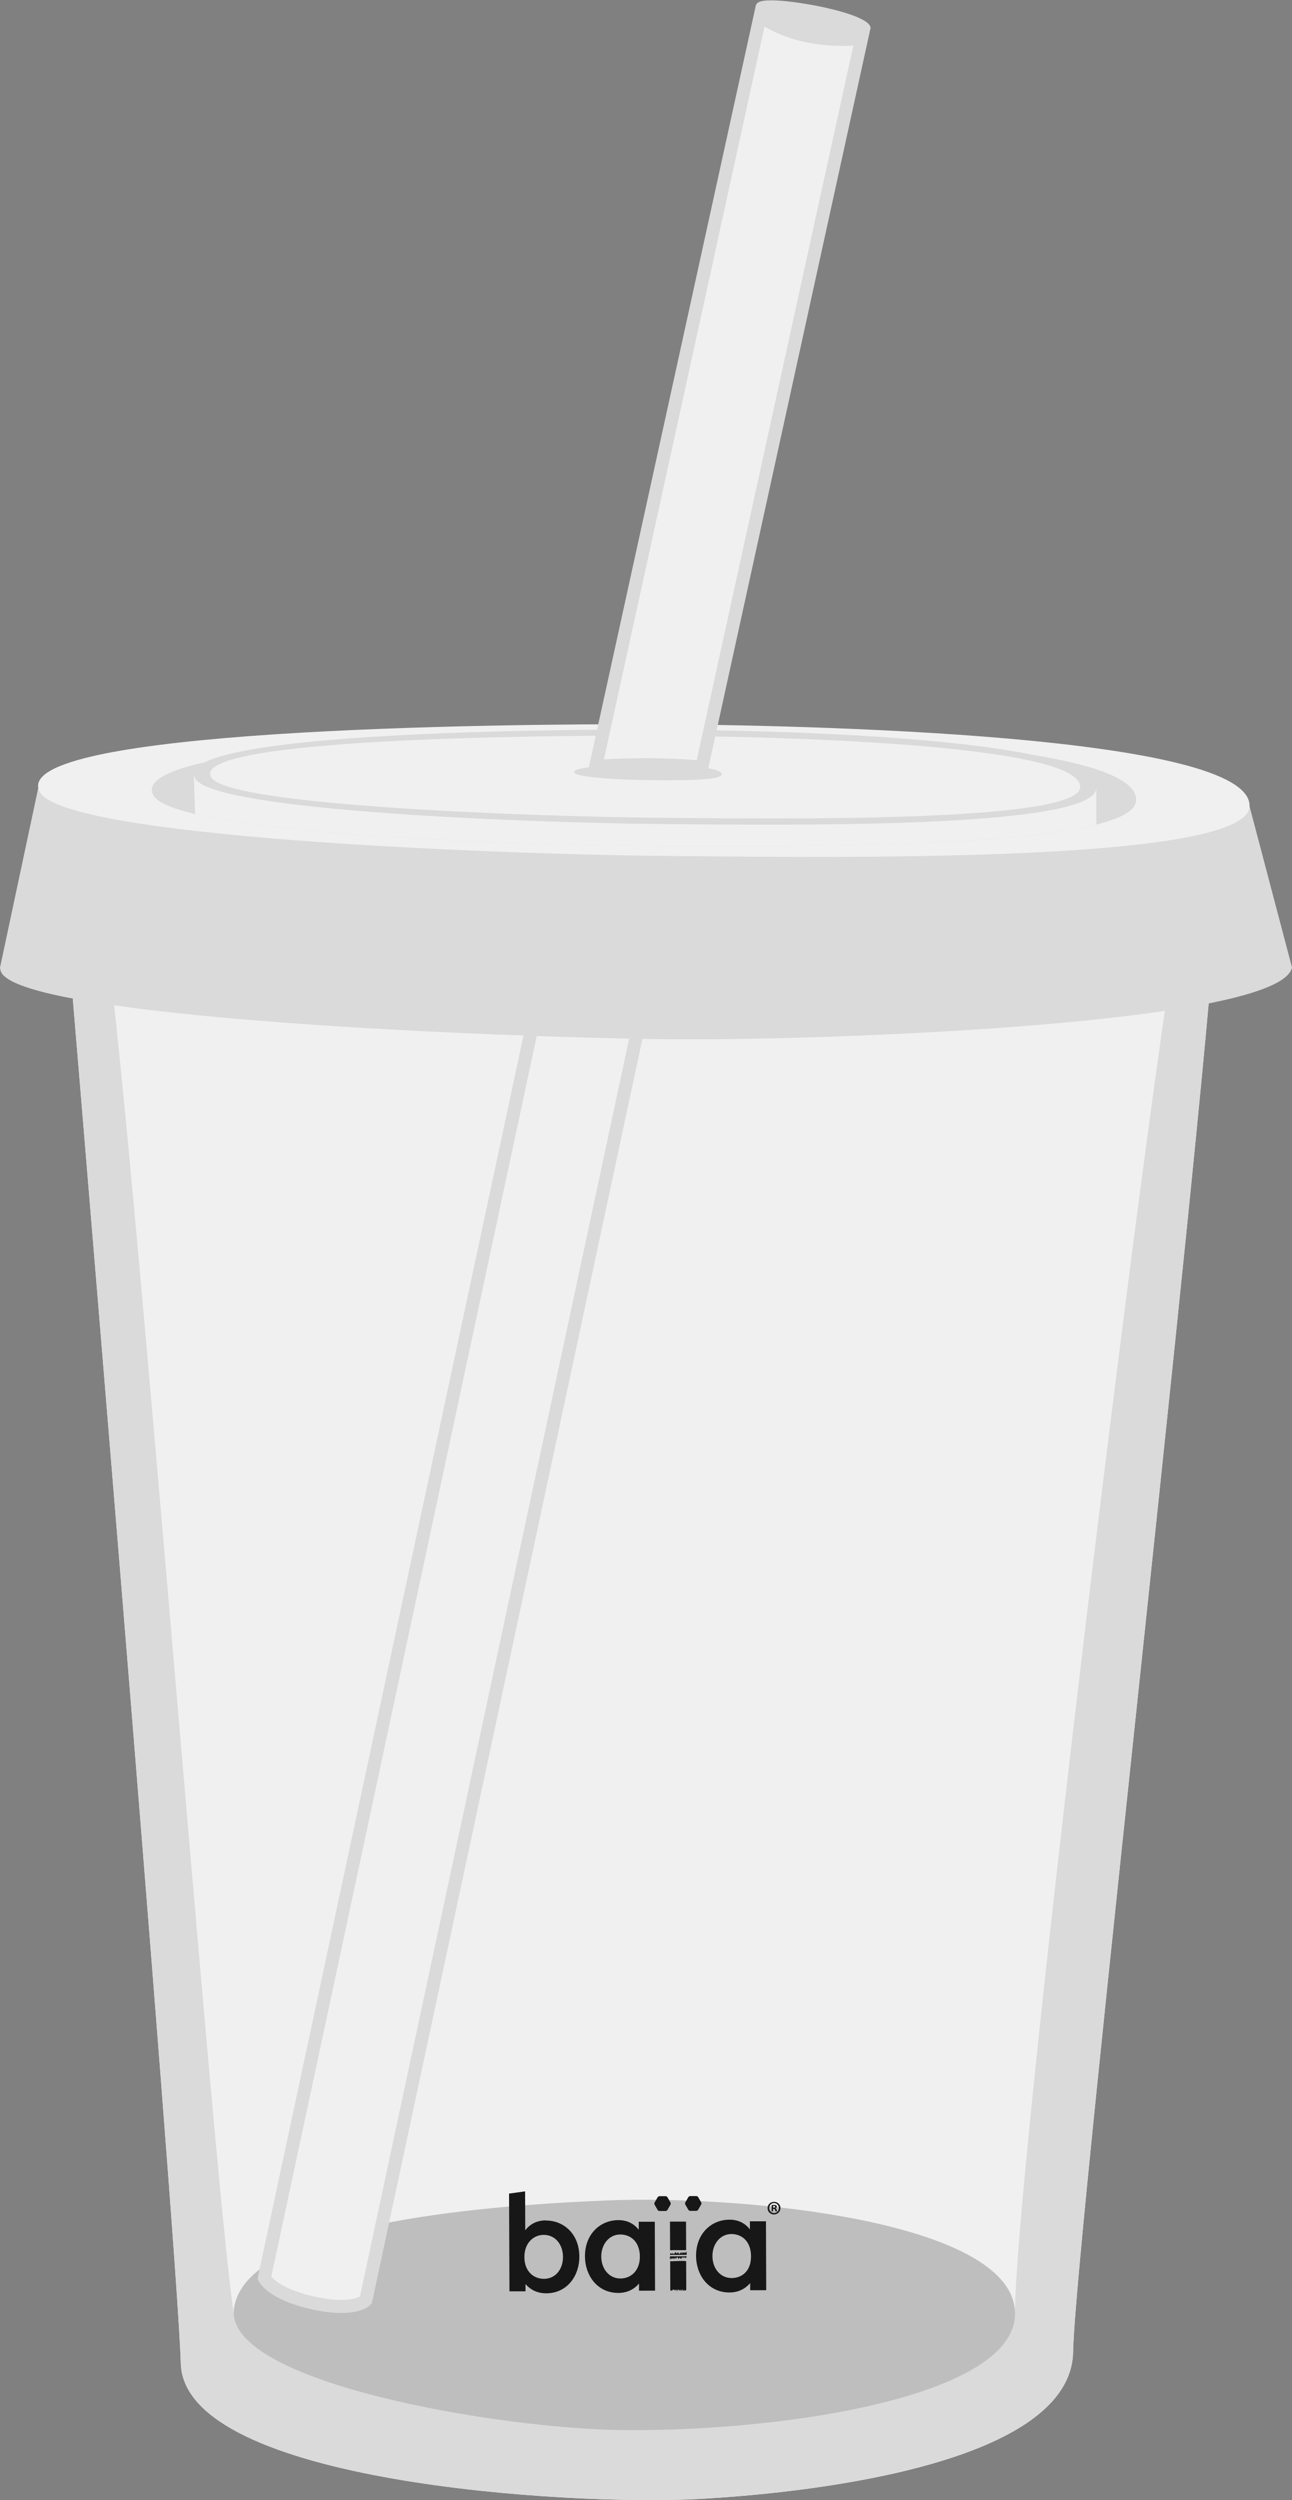 <svg xmlns="http://www.w3.org/2000/svg" fill="none" viewBox="0 0 2705 5232" height="5232" width="2705">
<rect x="0" y="0" width="2705" height="5232" fill="#808080" stroke="none"/>
<g clip-path="url(#clip0_434_62)">
<path fill="#F1F0F1" d="M130.367 1826.29C130.367 1826.29 371.71 4694.28 378.535 4945.45C385.36 5196.62 1199.48 5243.85 1462.25 5229.38C1725.03 5215.05 2243.2 5149.66 2246.75 4920.74C2250.17 4691.68 2555.8 2033.64 2549.39 1827.52C2542.97 1621.39 1619.78 1553.96 1298.72 1561.06C977.523 1568.16 129.821 1639.82 130.367 1826.42V1826.29Z"></path>
<path fill="#DADADA" d="M489.378 4840.2C444.058 4552.04 248.445 1941.64 206.674 1885.4L130.367 1826.29C130.367 1826.29 371.71 4694.28 378.535 4945.45C385.36 5196.62 1199.48 5243.85 1462.25 5229.38C1725.03 5215.05 2243.2 5149.66 2246.75 4920.74C2250.17 4691.68 2555.8 2033.64 2549.39 1827.52L2482.91 1857.41C2444.96 1938.77 2124.85 4527.6 2124.99 4841.7L489.378 4840.2Z"></path>
<path fill="#BFBEBF" d="M2549.36 1827.52C2546.08 1621.26 1619.76 1553.96 1298.69 1561.06C977.496 1568.16 143.991 1633.54 130.341 1826.43C115.325 2038.69 1041.65 2095.61 1340.06 2106.4C1638.46 2117.18 2552.23 2007.7 2549.36 1827.65V1827.52ZM1340.06 2088.38C1060.9 2078.41 176.753 2025.18 190.813 1826.56C203.508 1646.24 1000.84 1584.95 1301.29 1578.39C1601.6 1571.84 2485.75 1634.77 2488.75 1827.65C2491.35 1996.1 1619.07 2098.34 1339.92 2088.38H1340.06Z"></path>
<path fill="#BFBEBF" d="M1271.83 4604.59C1553.58 4593.13 2125.26 4647.04 2125.13 4841.7C2124.85 5011.65 1656.5 5087.82 1307.18 5085.23C1046.18 5083.18 469.583 4985.44 489.923 4831.19C512.992 4657.15 990.08 4616.06 1271.83 4604.59Z"></path>
<path fill="#171717" d="M1142.39 4646.36C1131.74 4646.36 1113.32 4649.23 1099.67 4667.11L1099.39 4585.62L1065.81 4590.26L1066.63 4794.74H1100.21V4779.59C1114.95 4796.65 1133.11 4798.97 1143.48 4798.97C1187.99 4798.84 1213.24 4761.71 1212.97 4721.98C1212.83 4675.03 1180.48 4646.36 1142.39 4646.63V4646.36ZM1138.84 4768.67C1117.55 4768.67 1098.03 4753.38 1097.89 4723.35C1097.75 4693.32 1117.28 4676.66 1138.43 4676.66C1162.73 4676.66 1178.57 4697 1178.7 4722.67C1178.84 4748.33 1163.14 4768.67 1138.84 4768.67Z"></path>
<path fill="#171717" d="M1337.46 4666.14C1323.67 4648.4 1305.25 4645.67 1294.6 4645.81C1256.65 4645.94 1224.57 4674.88 1224.71 4721.7C1224.84 4761.43 1250.37 4798.28 1294.87 4798.15C1305.11 4798.15 1323.26 4795.69 1337.87 4778.49V4793.5L1371.45 4793.37L1370.91 4649.22H1337.32V4666.14H1337.46ZM1299.1 4767.98C1274.81 4767.98 1258.97 4747.23 1258.83 4722.25C1258.7 4697.27 1274.4 4675.97 1298.69 4675.84C1312.34 4675.84 1325.31 4681.98 1332.96 4694.81C1337.05 4701.91 1339.65 4711.06 1339.65 4722.25C1339.65 4752.42 1320.26 4767.84 1299.1 4767.98Z"></path>
<path fill="#171717" d="M1570.07 4648.41V4665.2C1556.42 4647.46 1537.85 4644.73 1527.2 4644.86C1489.26 4645 1457.18 4673.94 1457.31 4720.76C1457.45 4760.48 1482.98 4797.34 1527.48 4797.2C1537.71 4797.2 1555.87 4794.75 1570.61 4777.55V4792.56L1604.19 4792.42L1603.65 4648.27H1570.07V4648.41ZM1531.85 4767.04C1507.55 4767.04 1491.71 4746.29 1491.58 4721.31C1491.44 4696.32 1507.14 4675.03 1531.44 4674.89C1552.73 4674.89 1572.25 4689.77 1572.39 4721.31C1572.52 4752.84 1553 4766.9 1531.85 4767.04Z"></path>
<path fill="#171717" d="M1403.78 4608.96L1397.36 4597.9C1396.68 4596.67 1394.91 4595.72 1393.54 4595.72H1380.71C1379.35 4595.72 1377.71 4596.81 1376.89 4597.9L1370.47 4609.1C1369.79 4610.33 1369.79 4612.24 1370.47 4613.46L1376.89 4624.52C1377.57 4625.75 1379.35 4626.71 1380.71 4626.71H1393.54C1394.91 4626.71 1396.55 4625.61 1397.36 4624.52L1403.78 4613.46C1404.46 4612.24 1404.46 4610.33 1403.78 4609.1V4608.96Z"></path>
<path fill="#171717" d="M1461.68 4624.11L1468.09 4613.05C1468.78 4611.82 1468.78 4609.91 1468.09 4608.68L1461.68 4597.62C1460.99 4596.4 1459.22 4595.44 1457.85 4595.44H1445.02C1443.66 4595.44 1442.02 4596.53 1441.2 4597.62L1434.79 4608.82C1434.1 4610.05 1434.1 4611.96 1434.79 4613.19L1441.2 4624.24C1441.88 4625.47 1443.66 4626.43 1445.02 4626.43H1457.85C1459.22 4626.43 1460.86 4625.33 1461.68 4624.24V4624.11Z"></path>
<path fill="#171717" d="M1403.11 4731.68L1403.38 4791.88C1403.79 4792.56 1404.2 4793.38 1404.61 4794.06C1406.66 4792.7 1404.47 4791.2 1407.07 4793.65L1408.71 4790.92C1409.39 4791.47 1409.8 4791.74 1409.93 4791.88C1410.07 4791.61 1410.62 4791.33 1411.98 4791.06C1412.39 4792.29 1412.66 4793.38 1413.07 4794.61C1413.21 4793.65 1413.48 4792.7 1413.62 4791.88C1414.99 4791.33 1413.62 4793.93 1416.35 4790.79C1416.76 4792.29 1417.03 4793.93 1417.44 4795.43C1418.26 4793.11 1417.44 4792.01 1420.04 4790.79C1420.04 4791.74 1420.04 4792.7 1420.17 4793.79C1420.72 4792.7 1421.13 4791.61 1421.67 4790.51C1421.95 4791.61 1422.36 4792.7 1422.63 4793.79C1423.45 4792.83 1424.27 4791.74 1425.09 4790.79V4794.47C1425.77 4793.38 1426.45 4792.42 1427.13 4791.33C1427.27 4792.29 1427.54 4793.24 1427.68 4794.34C1428.09 4792.83 1428.36 4791.33 1428.77 4789.97C1429.18 4791.2 1429.59 4792.56 1430 4793.79C1432.73 4792.97 1430 4790.65 1433 4793.79C1433.28 4792.97 1433.55 4792.01 1433.96 4791.2C1434.37 4792.01 1434.64 4792.97 1435.05 4793.79C1435.6 4793.11 1436.28 4792.42 1436.83 4791.61L1436.55 4731.68C1428.23 4730.31 1410.75 4732.09 1402.97 4731.95L1403.11 4731.68Z"></path>
<path fill="#171717" d="M1402.97 4709.01C1410.89 4708.19 1427.41 4709.01 1436.55 4708.6L1436.28 4648.95H1402.7L1402.97 4709.01Z"></path>
<path fill="#171717" d="M1437.37 4711.75C1437.24 4712.43 1435.05 4715.98 1435.32 4714.89C1435.46 4713.8 1434.37 4712.57 1434.37 4711.61C1434.37 4711.07 1433.28 4716.66 1432.59 4714.48C1432.05 4712.3 1430.82 4714.34 1430.14 4714.34C1429.45 4714.34 1430.82 4711.07 1430.27 4712.02C1429.59 4713.25 1428.23 4715.71 1428.23 4715.71C1428.23 4715.71 1427.54 4714.75 1427.68 4711.89C1427.68 4710.39 1425.77 4716.66 1425.77 4716.12C1425.77 4715.57 1424.4 4711.75 1424.4 4713.39C1424.4 4714.75 1422.63 4715.71 1422.63 4716.8C1422.63 4717.89 1419.9 4715.16 1420.31 4712.57L1416.76 4715.85C1416.76 4715.85 1415.26 4713.93 1414.58 4712.57C1413.76 4711.2 1412.39 4718.03 1412.53 4716.66C1412.53 4715.57 1411.3 4714.21 1411.03 4714.21C1410.75 4714.21 1411.71 4717.21 1410.34 4717.07C1408.98 4716.94 1408.43 4713.93 1408.43 4713.93C1407.89 4712.98 1407.89 4717.48 1406.93 4716.66C1405.98 4715.85 1404.47 4715.44 1404.75 4714.07C1405.16 4712.57 1402.7 4717.76 1402.7 4717.76V4718.58L1437.51 4718.44C1437.51 4718.44 1438.05 4708.75 1437.51 4711.61L1437.37 4711.75Z"></path>
<path fill="#171717" d="M1402.87 4728.27C1403.01 4727.58 1405.19 4724.03 1404.92 4725.13C1404.78 4726.36 1405.87 4727.45 1405.87 4728.4C1405.87 4728.95 1406.97 4723.35 1407.65 4725.54C1408.33 4727.72 1409.42 4725.67 1410.11 4725.67C1410.79 4725.67 1409.42 4728.95 1409.97 4727.99C1410.65 4726.76 1412.02 4724.31 1412.02 4724.31C1412.02 4724.31 1412.7 4725.26 1412.56 4728.13C1412.56 4729.63 1414.47 4723.35 1414.47 4723.9C1414.47 4724.44 1415.84 4728.27 1415.84 4726.63C1415.84 4725.26 1417.61 4724.31 1417.61 4723.22C1417.61 4722.12 1420.34 4724.85 1419.93 4727.45L1423.48 4724.17C1423.48 4724.17 1424.99 4726.08 1425.67 4727.31C1426.35 4728.54 1427.85 4721.85 1427.72 4723.22C1427.72 4724.31 1428.94 4725.67 1429.22 4725.67C1429.49 4725.67 1428.53 4722.67 1429.9 4722.94C1431.26 4723.22 1431.81 4726.08 1431.81 4726.08C1432.36 4727.04 1432.36 4722.53 1433.31 4723.35C1434.27 4724.17 1435.77 4724.58 1435.5 4725.95C1435.09 4727.45 1437.54 4722.26 1437.54 4722.26V4721.44L1402.73 4721.58C1402.73 4721.58 1402.19 4731.27 1402.73 4728.4L1402.87 4728.27Z"></path>
<path fill="#171717" d="M1633.98 4620.57C1633.98 4627.94 1628.25 4633.81 1620.6 4633.94C1612.96 4634.08 1607.09 4628.21 1607.09 4620.7C1607.09 4613.19 1612.96 4607.6 1620.6 4607.6C1628.25 4607.6 1633.98 4613.33 1634.12 4620.7L1633.98 4620.57ZM1610.5 4620.57C1610.5 4626.44 1614.87 4631.08 1620.74 4630.94C1626.61 4630.8 1630.71 4626.3 1630.71 4620.57C1630.71 4614.83 1626.47 4610.05 1620.6 4610.05C1614.73 4610.05 1610.5 4614.83 1610.5 4620.57ZM1618.56 4627.53H1615.55V4614.42C1616.78 4614.15 1618.42 4614.01 1620.6 4614.01C1623.06 4614.01 1624.15 4614.42 1625.11 4614.97C1625.79 4615.51 1626.34 4616.61 1626.34 4617.84C1626.34 4619.34 1625.25 4620.43 1623.61 4620.84C1624.84 4621.52 1625.65 4622.48 1626.06 4624.25C1626.47 4626.3 1626.75 4626.98 1627.02 4627.53H1623.74C1623.74 4627.53 1623.06 4625.89 1622.65 4624.39C1622.38 4622.89 1621.56 4622.34 1619.92 4622.34H1618.42V4627.66L1618.56 4627.53ZM1618.56 4620.02H1620.06C1621.7 4620.02 1623.06 4619.47 1623.06 4618.11C1623.06 4616.88 1622.24 4616.06 1620.19 4616.06C1619.38 4616.06 1618.83 4616.06 1618.56 4616.2V4620.02Z"></path>
<path stroke-miterlimit="10" stroke-width="27.301" stroke="#DADADA" fill="#F1F0F1" d="M1344.73 2109.95L765.942 4813.31C765.942 4813.31 743.828 4838.97 653.461 4818.63C568.282 4799.39 553.539 4766.76 553.539 4766.76L1123.45 2103.94C1205.63 2106.81 1281.12 2108.86 1344.73 2109.95Z"></path>
<path fill="#DADADA" d="M2705 2024.49C2680.57 2142.84 1732.67 2177.65 1409.56 2174.78C1389.77 2174.65 1368.06 2174.37 1344.72 2173.96C1281.11 2172.87 1205.62 2170.82 1123.44 2167.96C681.847 2152.67 44.91 2111.31 2.867 2035.27C0.819 2031.72 0 2024.9 0 2024.9L80.538 1646.78L1233.74 1665.21L1455.56 1668.76L2616.13 1687.32L2705 2024.49Z"></path>
<path fill="#F1F0F1" d="M83.534 1657.56C136.226 1752.84 1035.39 1787.93 1400.82 1791.2C1723.93 1794.07 2611.62 1808.13 2616.13 1687.32C2621.72 1537.03 1679.56 1516.96 1367.24 1515.6C1048.9 1514.37 10.231 1525.02 83.398 1657.43L83.534 1657.56Z"></path>
<path fill="#DADADA" d="M2378.6 1675.04C2377.64 1696.2 2346.52 1712.71 2295.33 1725.55C2097.26 1775.51 1599.15 1771 1390.43 1770.46C1148.68 1769.91 619.583 1753.26 408.545 1703.43C360.222 1692.1 328.689 1678.86 320.771 1663.85C262.074 1551.36 1106.09 1536.49 1364.77 1535.67C1618.53 1534.98 2384.06 1546.86 2378.6 1675.04Z"></path>
<path fill="#F1F0F1" d="M2295.33 1648.97V1725.55C2097.26 1775.51 1599.15 1771 1390.43 1770.46C1148.68 1769.91 619.58 1753.26 408.542 1703.43L405.676 1620.57L780.521 1577.85L2295.33 1648.97Z"></path>
<path fill="#DADADA" d="M408.572 1629.31C448.568 1697.7 1118.68 1722.27 1390.87 1724.45C1631.66 1726.36 2292.9 1735.78 2295.36 1649.1C2298.36 1541.26 1596.31 1527.34 1363.7 1526.65C1126.59 1525.97 353.014 1534.3 408.572 1629.44V1629.31Z"></path>
<path fill="#F1F0F1" d="M442.978 1627.67C483.111 1687.05 1129.33 1709.3 1391.69 1711.35C1623.75 1713.26 2261.1 1722.27 2261.51 1646.92C2261.92 1553.28 1585.12 1540.44 1360.98 1539.49C1132.47 1538.67 387.284 1545.08 442.978 1627.67Z"></path>
<path fill="#DADADA" d="M1511.23 1620.29C1511.09 1626.57 1490.34 1629.71 1463.72 1631.35C1429.46 1633.4 1385.51 1632.85 1363.39 1632.58C1335 1632.44 1279.85 1630.67 1242.17 1626.57C1220.88 1624.25 1205.04 1621.25 1202.72 1617.16C1198.9 1610.6 1219.24 1606.51 1247.09 1604.19C1284.9 1600.64 1336.5 1600.23 1358.89 1600.23C1381.82 1600.37 1432.74 1601.18 1469.32 1605.83C1493.48 1608.69 1511.5 1613.33 1511.23 1620.29Z"></path>
<path stroke-miterlimit="10" stroke-width="27.301" stroke="#DADADA" fill="#F1F0F1" d="M1803.92 80.241L1469.34 1605.83C1432.76 1601.19 1381.84 1600.37 1358.91 1600.23C1336.52 1600.23 1284.92 1600.64 1247.11 1604.19L1591.51 33.692C1591.51 33.692 1631.78 64.406 1695.94 76.282C1754.91 87.203 1803.92 80.241 1803.92 80.241Z"></path>
<path fill="#DADADA" d="M1583.05 11.57C1582.77 27.269 1645.02 59.075 1679.56 66.173C1710.13 72.452 1814.97 80.779 1822.07 62.078C1830.94 38.872 1742.49 18.669 1713 12.799C1682.83 6.793 1583.46 -10.27 1583.05 11.434V11.57Z"></path>
</g>
<defs>
<clipPath id="clip0_434_62">
<rect transform="translate(0 0.791)" fill="white" height="5230.9" width="2705"></rect>
</clipPath>
</defs>
</svg>
